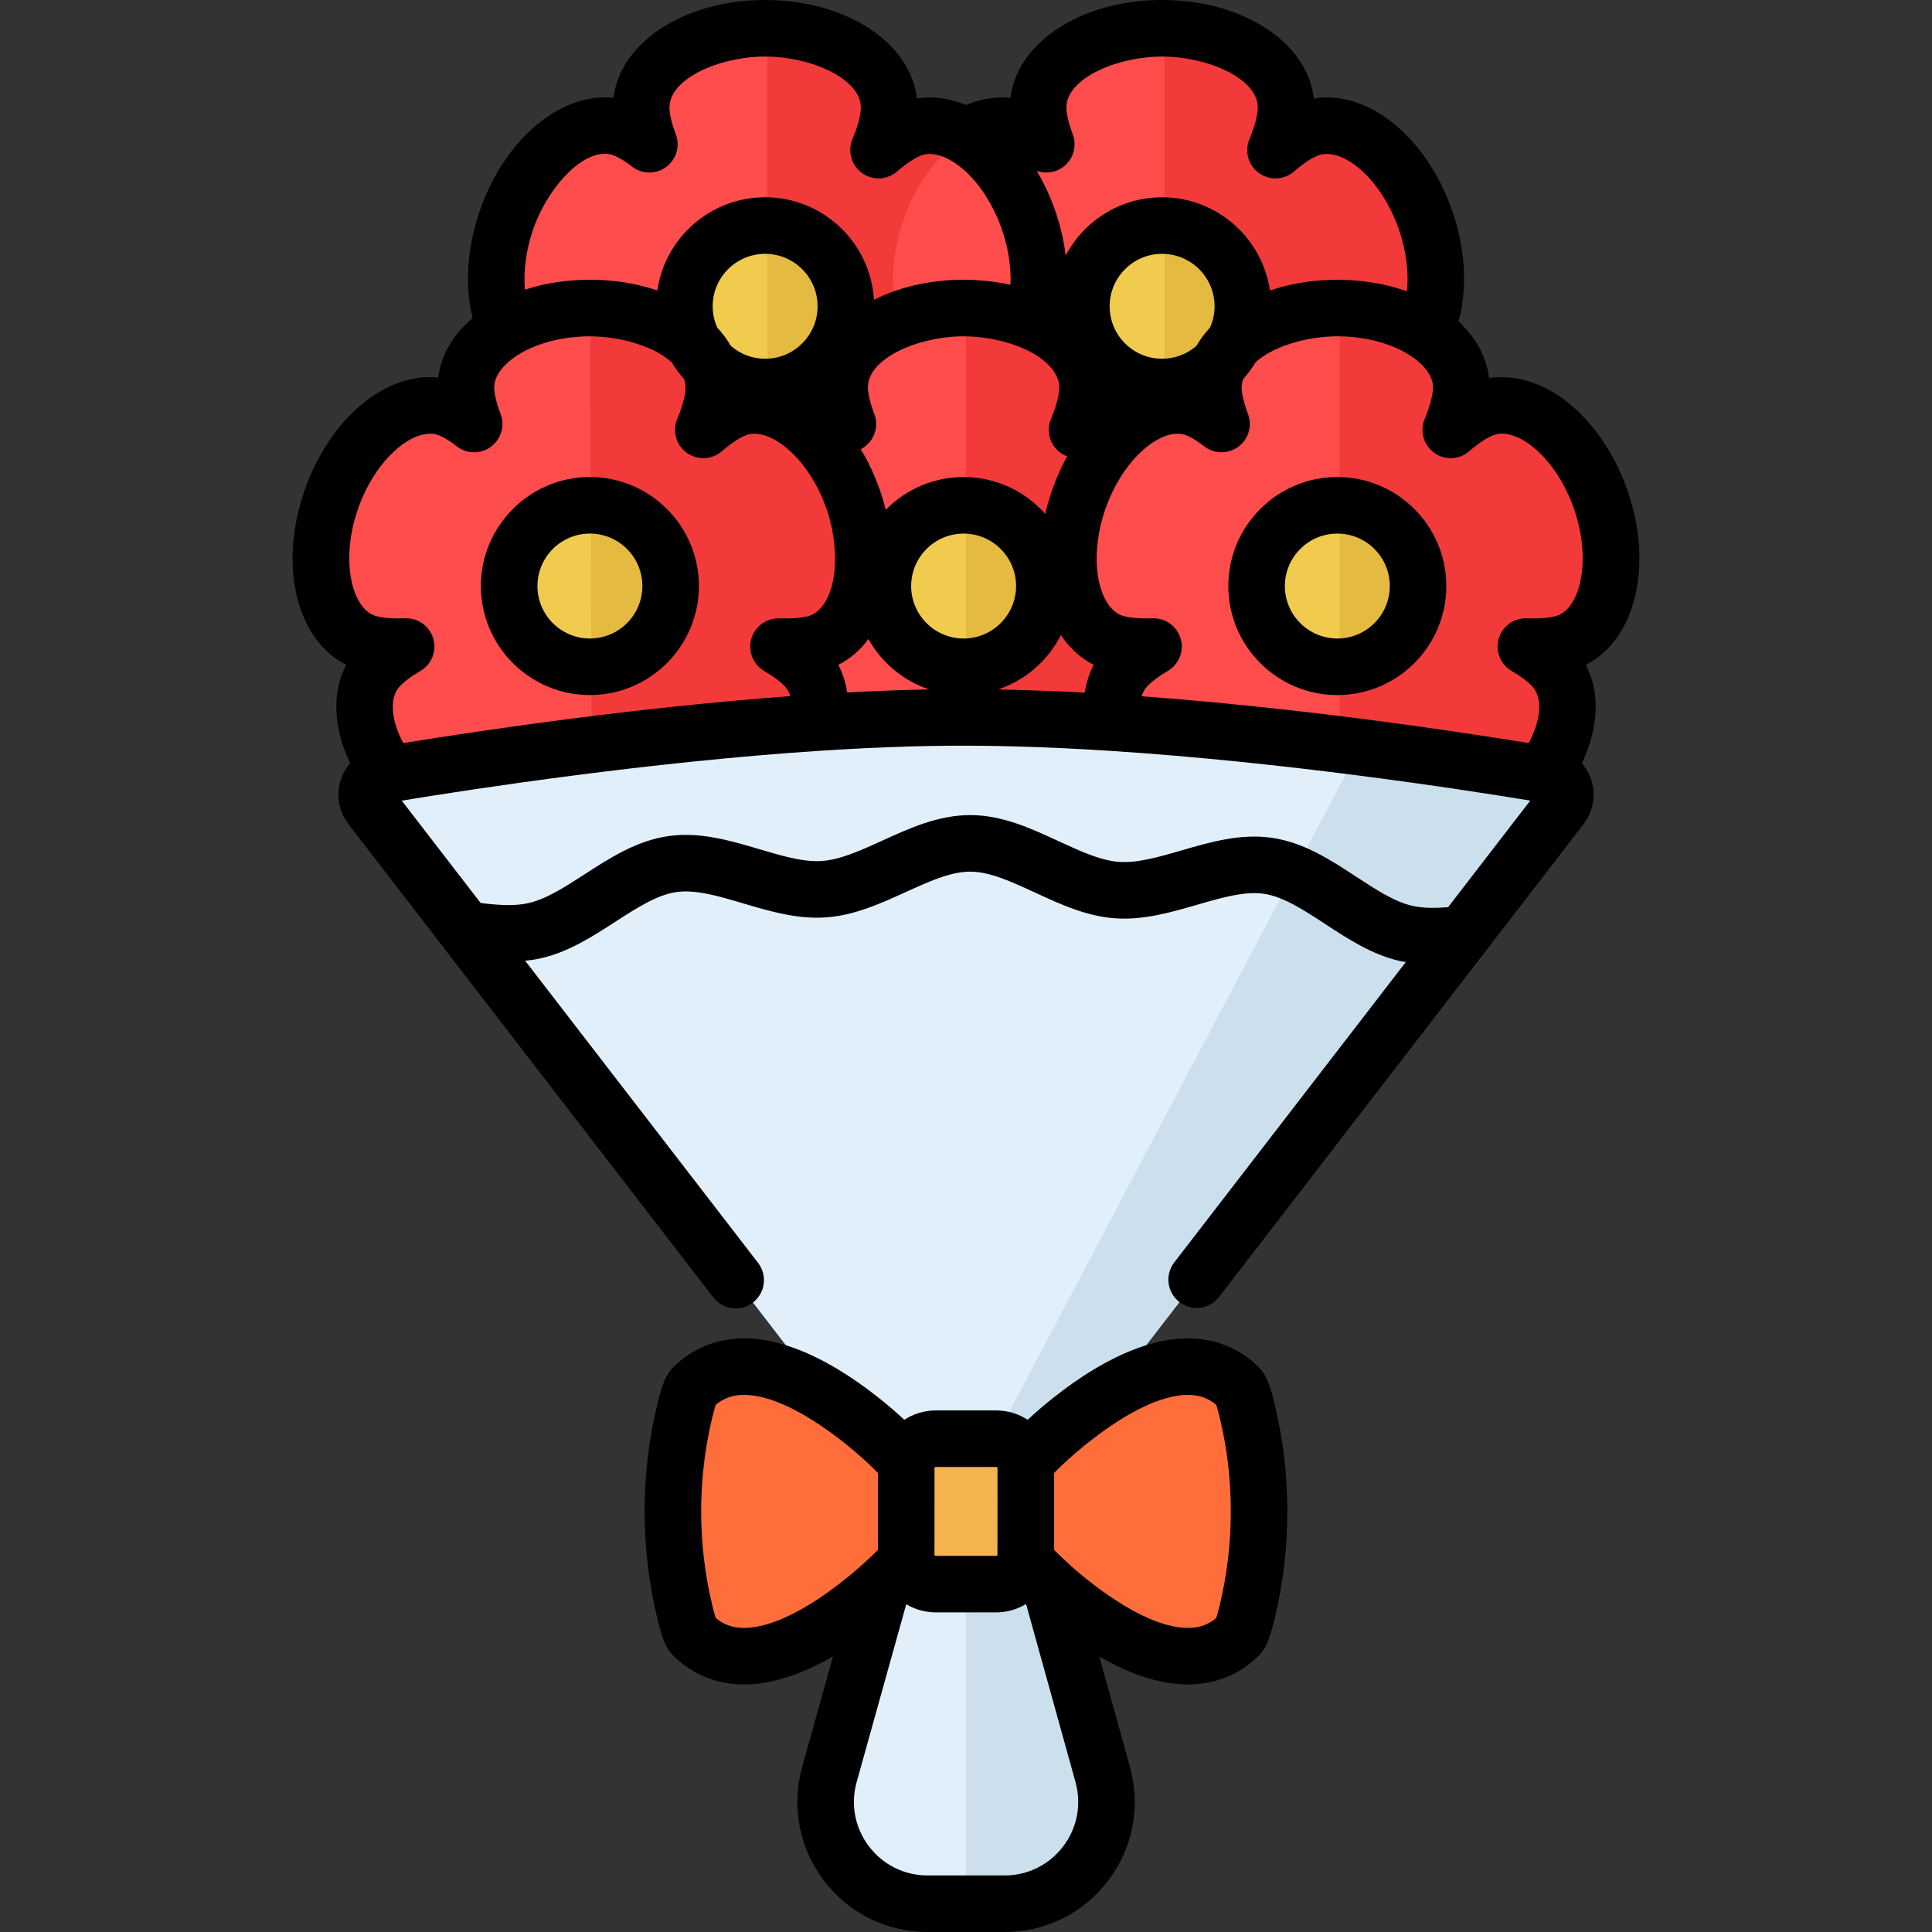 <?xml version="1.0" encoding="iso-8859-1"?>
<!-- Generator: Adobe Illustrator 19.0.0, SVG Export Plug-In . SVG Version: 6.00 Build 0)  -->
<svg version="1.1" id="Capa_1" xmlns="http://www.w3.org/2000/svg" xmlns:xlink="http://www.w3.org/1999/xlink" x="0px" y="0px"
	 viewBox="0 0 512 512" style="enable-background:new 0 0 512 512;" xml:space="preserve">
<rect x="0" y="0" width="512" height="512" fill="#333333" stroke="none"/>
<path style="fill:#FF4C4C;" d="M263.599,96.057c10.943-3.852,14.93-20.849,8.906-37.965s-19.779-27.868-30.722-24.017
	c-2.641,0.929-5.788,2.947-8.958,5.711c1.799-4.264,2.799-8.265,2.799-11.289c0-11.601-14.709-21.005-32.854-21.005
	s-32.854,9.404-32.854,21.005c0,2.652,0.771,6.056,2.173,9.729c-2.516-1.964-4.956-3.408-7.071-4.152
	c-10.943-3.852-24.698,6.901-30.722,24.017s-2.037,34.113,8.906,37.965c2.705,0.952,6.539,1.347,10.868,1.146
	c-3.387,1.958-6.118,4.103-7.785,6.151c-7.323,8.998-1.85,25.577,12.224,37.03c14.074,11.453,31.419,13.443,38.741,4.445
	c2.587-3.179,4.882-8.911,6.151-15.498c1.268,6.588,3.564,12.32,6.151,15.498c7.323,8.998,24.668,7.008,38.741-4.445
	c14.074-11.453,19.547-28.032,12.224-37.03c-1.667-2.048-4.398-4.193-7.785-6.151C257.06,97.404,260.894,97.009,263.599,96.057z"/>
<path id="SVGCleanerId_0" style="fill:#F33A3A;" d="M241.783,34.075c-2.641,0.929-5.788,2.947-8.958,5.711
	c1.799-4.264,2.799-8.265,2.799-11.289c0-11.466-14.371-20.78-32.224-20.995V129.33c1.269,6.588,3.564,12.32,6.151,15.498
	c7.323,8.998,24.667,7.008,38.741-4.445s19.547-28.032,12.224-37.03c-1.667-2.048-4.398-4.193-7.785-6.151
	c4.329,0.201,8.163-0.194,10.868-1.146c10.943-3.852,14.93-20.849,8.906-37.965S252.726,30.224,241.783,34.075z"/>
<g>
	<path id="SVGCleanerId_0_1_" style="fill:#F33A3A;" d="M241.783,34.075c-2.641,0.929-5.788,2.947-8.958,5.711
		c1.799-4.264,2.799-8.265,2.799-11.289c0-11.466-14.371-20.78-32.224-20.995V129.33c1.269,6.588,3.564,12.32,6.151,15.498
		c7.323,8.998,24.667,7.008,38.741-4.445s19.547-28.032,12.224-37.03c-1.667-2.048-4.398-4.193-7.785-6.151
		c4.329,0.201,8.163-0.194,10.868-1.146c10.943-3.852,14.93-20.849,8.906-37.965S252.726,30.224,241.783,34.075z"/>
</g>
<path style="fill:#FF4C4C;" d="M368.799,96.057c10.943-3.852,14.93-20.849,8.906-37.965s-19.779-27.868-30.722-24.017
	c-2.641,0.929-5.788,2.947-8.958,5.711c1.799-4.264,2.799-8.265,2.799-11.289c0-11.601-14.709-21.005-32.854-21.005
	c-18.145,0-32.854,9.404-32.854,21.005c0,2.652,0.771,6.056,2.173,9.729c-2.516-1.964-4.956-3.408-7.071-4.152
	c-10.943-3.852-24.698,6.901-30.722,24.017s-2.037,34.113,8.906,37.965c2.705,0.952,6.539,1.347,10.868,1.146
	c-3.387,1.958-6.118,4.103-7.785,6.151c-7.322,8.998-1.85,25.577,12.224,37.03c14.074,11.453,31.419,13.443,38.741,4.445
	c2.587-3.179,4.882-8.911,6.151-15.498c1.269,6.588,3.564,12.32,6.151,15.498c7.322,8.998,24.668,7.008,38.741-4.445
	c14.074-11.453,19.547-28.032,12.224-37.03c-1.667-2.048-4.398-4.193-7.785-6.151C362.26,97.404,366.094,97.009,368.799,96.057z"/>
<circle style="fill:#F0CB4D;" cx="202.77" cy="81.17" r="21.396"/>
<path style="fill:#E5BA41;" d="M203.4,102.535c11.523-0.336,20.766-9.76,20.766-21.364s-9.243-21.028-20.766-21.364V102.535z"/>
<path style="fill:#F33A3A;" d="M346.982,34.075c-2.641,0.929-5.788,2.947-8.958,5.711c1.799-4.264,2.799-8.265,2.799-11.289
	c0-11.466-14.371-20.78-32.224-20.995V129.33c1.268,6.588,3.564,12.32,6.151,15.498c7.323,8.998,24.668,7.008,38.741-4.445
	c14.074-11.453,19.547-28.032,12.224-37.03c-1.667-2.048-4.398-4.193-7.785-6.151c4.329,0.201,8.163-0.194,10.868-1.146
	c10.943-3.852,14.93-20.849,8.906-37.965S357.925,30.224,346.982,34.075z"/>
<circle style="fill:#F0CB4D;" cx="307.97" cy="81.17" r="21.396"/>
<path style="fill:#E5BA41;" d="M308.6,102.535c11.523-0.336,20.766-9.76,20.766-21.364s-9.243-21.028-20.766-21.364V102.535z"/>
<g>
	<path style="fill:#FF4C4C;" d="M217.161,170.194c10.943-3.852,14.93-20.849,8.906-37.965s-19.779-27.868-30.722-24.017
		c-2.641,0.929-5.788,2.947-8.958,5.711c1.799-4.264,2.799-8.265,2.799-11.289c0-11.601-14.709-21.005-32.854-21.005
		s-32.854,9.404-32.854,21.005c0,2.652,0.771,6.056,2.173,9.729c-2.516-1.964-4.956-3.408-7.071-4.152
		c-10.943-3.852-24.698,6.901-30.722,24.017s-2.037,34.113,8.906,37.965c2.705,0.952,6.539,1.347,10.868,1.146
		c-3.387,1.958-6.118,4.103-7.785,6.151c-7.323,8.998-1.85,25.577,12.224,37.03s31.419,13.443,38.741,4.445
		c2.587-3.179,4.882-8.911,6.151-15.498c1.269,6.588,3.564,12.32,6.151,15.498c7.322,8.998,24.668,7.008,38.741-4.445
		c14.074-11.453,19.547-28.032,12.224-37.03c-1.667-2.048-4.398-4.193-7.785-6.151C210.622,171.542,214.456,171.146,217.161,170.194
		z M217.161,170.194c10.943-3.852,14.93-20.849,8.906-37.965s-19.779-27.868-30.722-24.017c-2.641,0.929-5.788,2.947-8.958,5.711
		c1.799-4.264,2.799-8.265,2.799-11.289c0-11.601-14.709-21.005-32.854-21.005s-32.854,9.404-32.854,21.005
		c0,2.652,0.771,6.056,2.173,9.729c-2.516-1.964-4.956-3.408-7.071-4.152c-10.943-3.852-24.698,6.901-30.722,24.017
		s-2.037,34.113,8.906,37.965c2.705,0.952,6.539,1.347,10.868,1.146c-3.387,1.958-6.118,4.103-7.785,6.151
		c-7.323,8.998-1.85,25.577,12.224,37.03s31.419,13.443,38.741,4.445c2.587-3.179,4.882-8.911,6.151-15.498
		c1.269,6.588,3.564,12.32,6.151,15.498c7.322,8.998,24.668,7.008,38.741-4.445c14.074-11.453,19.547-28.032,12.224-37.03
		c-1.667-2.048-4.398-4.193-7.785-6.151C210.622,171.542,214.456,171.146,217.161,170.194z M217.161,170.194
		c10.943-3.852,14.93-20.849,8.906-37.965s-19.779-27.868-30.722-24.017c-2.641,0.929-5.788,2.947-8.958,5.711
		c1.799-4.264,2.799-8.265,2.799-11.289c0-11.601-14.709-21.005-32.854-21.005s-32.854,9.404-32.854,21.005
		c0,2.652,0.771,6.056,2.173,9.729c-2.516-1.964-4.956-3.408-7.071-4.152c-10.943-3.852-24.698,6.901-30.722,24.017
		s-2.037,34.113,8.906,37.965c2.705,0.952,6.539,1.347,10.868,1.146c-3.387,1.958-6.118,4.103-7.785,6.151
		c-7.323,8.998-1.85,25.577,12.224,37.03s31.419,13.443,38.741,4.445c2.587-3.179,4.882-8.911,6.151-15.498
		c1.269,6.588,3.564,12.32,6.151,15.498c7.322,8.998,24.668,7.008,38.741-4.445c14.074-11.453,19.547-28.032,12.224-37.03
		c-1.667-2.048-4.398-4.193-7.785-6.151C210.622,171.542,214.456,171.146,217.161,170.194z"/>
	<path style="fill:#FF4C4C;" d="M316.199,170.194c10.943-3.852,14.93-20.849,8.906-37.965s-19.779-27.868-30.722-24.017
		c-2.641,0.929-5.788,2.947-8.958,5.711c1.799-4.264,2.799-8.265,2.799-11.289c0-11.601-14.709-21.005-32.854-21.005
		s-32.854,9.404-32.854,21.005c0,2.652,0.771,6.056,2.173,9.729c-2.516-1.964-4.956-3.408-7.071-4.152
		c-10.943-3.852-24.698,6.901-30.722,24.017s-2.037,34.113,8.906,37.965c2.705,0.952,6.539,1.347,10.868,1.146
		c-3.387,1.958-6.118,4.103-7.785,6.151c-7.323,8.998-1.85,25.577,12.224,37.03s31.419,13.443,38.741,4.445
		c2.587-3.179,4.882-8.911,6.151-15.498c1.269,6.588,3.564,12.32,6.151,15.498c7.322,8.998,24.668,7.008,38.741-4.445
		c14.074-11.453,19.547-28.032,12.224-37.03c-1.667-2.048-4.398-4.193-7.785-6.151C309.66,171.542,313.494,171.146,316.199,170.194z
		 M316.199,170.194c10.943-3.852,14.93-20.849,8.906-37.965s-19.779-27.868-30.722-24.017c-2.641,0.929-5.788,2.947-8.958,5.711
		c1.799-4.264,2.799-8.265,2.799-11.289c0-11.601-14.709-21.005-32.854-21.005s-32.854,9.404-32.854,21.005
		c0,2.652,0.771,6.056,2.173,9.729c-2.516-1.964-4.956-3.408-7.071-4.152c-10.943-3.852-24.698,6.901-30.722,24.017
		s-2.037,34.113,8.906,37.965c2.705,0.952,6.539,1.347,10.868,1.146c-3.387,1.958-6.118,4.103-7.785,6.151
		c-7.323,8.998-1.85,25.577,12.224,37.03s31.419,13.443,38.741,4.445c2.587-3.179,4.882-8.911,6.151-15.498
		c1.269,6.588,3.564,12.32,6.151,15.498c7.322,8.998,24.668,7.008,38.741-4.445c14.074-11.453,19.547-28.032,12.224-37.03
		c-1.667-2.048-4.398-4.193-7.785-6.151C309.66,171.542,313.494,171.146,316.199,170.194z"/>
</g>
<path style="fill:#F33A3A;" d="M195.344,108.213c-2.641,0.929-5.788,2.947-8.958,5.711c1.799-4.264,2.799-8.265,2.799-11.289
	c0-11.601-14.709-21.005-32.854-21.005c0,0,0.442,122.812,0.63,121.838c1.269,6.588,3.564,12.32,6.151,15.498
	c7.322,8.998,24.667,7.008,38.741-4.445c14.074-11.453,19.547-28.032,12.224-37.03c-1.667-2.048-4.398-4.193-7.785-6.151
	c4.329,0.201,8.163-0.194,10.868-1.146c10.943-3.852,14.93-20.849,8.906-37.965S206.287,104.361,195.344,108.213z"/>
<circle style="fill:#F0CB4D;" cx="156.33" cy="155.31" r="21.396"/>
<path style="fill:#E5BA41;" d="M156.738,176.683c11.627-0.219,20.99-9.696,20.99-21.376c0-11.747-9.469-21.274-21.19-21.386
	C156.6,148.675,156.67,164.107,156.738,176.683z"/>
<path style="fill:#F33A3A;" d="M294.383,108.213c-2.641,0.929-5.788,2.947-8.958,5.711c1.799-4.264,2.799-8.265,2.799-11.289
	c0-11.466-14.371-20.78-32.224-20.995v121.828c1.269,6.588,3.564,12.32,6.151,15.498c7.323,8.998,24.668,7.008,38.741-4.445
	c14.074-11.453,19.547-28.032,12.224-37.03c-1.667-2.048-4.398-4.193-7.785-6.151c4.329,0.201,8.163-0.194,10.868-1.146
	c10.943-3.852,14.93-20.849,8.906-37.965C319.08,115.114,305.326,104.361,294.383,108.213z"/>
<circle style="fill:#F0CB4D;" cx="255.37" cy="155.31" r="21.396"/>
<path style="fill:#E5BA41;" d="M256,176.672c11.523-0.336,20.766-9.76,20.766-21.364S267.523,134.28,256,133.944L256,176.672
	L256,176.672z"/>
<path style="fill:#FF4C4C;" d="M415.237,170.194c10.943-3.852,14.93-20.849,8.906-37.965s-19.779-27.868-30.722-24.017
	c-2.641,0.929-5.788,2.947-8.958,5.711c1.799-4.264,2.799-8.265,2.799-11.289c0-11.601-14.709-21.005-32.854-21.005
	s-32.854,9.404-32.854,21.005c0,2.652,0.771,6.056,2.173,9.729c-2.516-1.964-4.956-3.408-7.071-4.152
	c-10.943-3.852-24.698,6.901-30.722,24.017s-2.037,34.113,8.906,37.965c2.705,0.952,6.539,1.347,10.868,1.146
	c-3.387,1.958-6.118,4.103-7.785,6.151c-7.323,8.998-1.85,25.577,12.224,37.03s31.419,13.443,38.741,4.445
	c2.587-3.179,4.882-8.911,6.151-15.498c1.269,6.588,3.564,12.32,6.151,15.498c7.323,8.998,24.668,7.008,38.741-4.445
	c14.074-11.453,19.547-28.032,12.224-37.03c-1.667-2.048-4.398-4.193-7.785-6.151C408.698,171.542,412.532,171.146,415.237,170.194z
	"/>
<path style="fill:#F33A3A;" d="M393.421,108.213c-2.641,0.929-5.788,2.947-8.958,5.711c1.799-4.264,2.799-8.265,2.799-11.289
	c0-11.466-14.371-20.78-32.224-20.995v121.828c1.268,6.588,3.564,12.32,6.151,15.498c7.323,8.998,24.667,7.008,38.741-4.445
	s19.547-28.032,12.224-37.03c-1.667-2.048-4.398-4.193-7.785-6.151c4.329,0.201,8.163-0.194,10.868-1.146
	c10.943-3.852,14.93-20.849,8.906-37.965C418.119,115.114,404.364,104.361,393.421,108.213z"/>
<circle style="fill:#F0CB4D;" cx="354.41" cy="155.31" r="21.396"/>
<path style="fill:#E5BA41;" d="M355.038,176.672c11.523-0.336,20.766-9.76,20.766-21.364s-9.243-21.028-20.766-21.364V176.672z"/>
<path style="fill:#E1EFFB;" d="M271.953,397.727h-31.91L98.278,213.832c-2.438-3.162-0.632-7.781,3.306-8.441
	c24.533-4.11,96.418-15.273,153.469-15.273c59.08,0,130.885,11.153,155.366,15.267c3.936,0.662,5.74,5.28,3.303,8.441
	L271.953,397.727z"/>
<path style="fill:#CCDFED;" d="M410.419,205.385c-10.059-1.691-28.113-4.57-49.987-7.375l-105.4,199.716h16.92l141.769-183.901
	C416.159,210.665,414.355,206.047,410.419,205.385z"/>
<path style="fill:#E1EFFB;" d="M272.097,397.7h-32.06l-20.229,72.548c-4.8,17.214,8.143,34.259,26.013,34.259h20.398
	c17.857,0,30.798-17.021,26.022-34.228L272.097,397.7z"/>
<path style="fill:#CCDFED;" d="M272.097,397.7H256.02v106.807h10.199c17.857,0,30.798-17.021,26.022-34.228L272.097,397.7z"/>
<g>
	<path style="fill:#FF6D3A;" d="M328.375,367.714c-19.016-19.016-53.968,16.972-53.968,16.972l-9.24,9.368v12.973l9.24,9.368
		c0,0,34.952,35.988,53.968,16.972c0.63-0.63,1.386-3.032,2.163-6.271c4.194-17.474,4.204-35.733-0.017-53.201
		C329.749,370.702,329,368.339,328.375,367.714z"/>
	<path style="fill:#FF6D3A;" d="M183.62,367.714c19.016-19.016,53.968,16.972,53.968,16.972l9.24,9.368v12.973l-9.24,9.368
		c0,0-34.952,35.988-53.968,16.972c-0.63-0.63-1.386-3.032-2.163-6.271c-4.194-17.474-4.204-35.733,0.017-53.201
		C182.246,370.702,182.995,368.339,183.62,367.714z"/>
</g>
<path style="fill:#F5B350;" d="M264.018,419.81h-16.041c-4.321,0-7.824-3.503-7.824-7.824v-22.891c0-4.321,3.503-7.824,7.824-7.824
	h16.041c4.321,0,7.824,3.503,7.824,7.824v22.891C271.842,416.307,268.339,419.81,264.018,419.81z"/>
<path d="M431.21,129.741c-3.382-9.61-9.054-17.88-15.97-23.286c-6.555-5.125-13.883-7.304-20.622-6.24
	c-0.646-5.669-3.551-10.817-8.089-15.016c2.418-8.738,1.845-19.359-1.758-29.595c-3.382-9.61-9.054-17.88-15.97-23.287
	c-6.555-5.125-13.884-7.301-20.622-6.24C346.493,11.272,329.438,0,307.969,0c-21.391,0-38.401,11.19-40.191,25.916
	c-3.838-0.382-7.85,0.266-11.784,1.903c-4.346-1.803-8.795-2.408-13.014-1.742C241.294,11.272,224.239,0,202.77,0
	c-21.386,0-38.392,11.185-40.19,25.906c-13.821-1.397-28.647,10.647-35.352,29.699c-3.46,9.83-4.116,20.11-1.989,28.678
	c-5.081,4.314-8.362,9.741-9.097,15.761c-13.822-1.401-28.647,10.647-35.352,29.698c-7.078,20.111-2.226,39.806,10.97,46.45
	c-3.862,7.272-3.446,16.716,1.031,26.078c-0.918,1.072-1.685,2.292-2.222,3.661c-1.657,4.22-0.993,8.884,1.776,12.476l96.686,125.42
	c1.476,1.915,3.696,2.918,5.939,2.918c1.597,0,3.207-0.509,4.569-1.559c3.277-2.526,3.886-7.231,1.359-10.509l-61.728-80.072
	c1.339-0.136,2.674-0.322,4.002-0.615c7.392-1.632,13.731-5.728,19.861-9.689c5.692-3.679,11.069-7.153,16.227-7.892
	c5.116-0.735,11.234,1.08,17.708,3.001c7.026,2.084,14.291,4.236,21.886,3.712c7.585-0.526,14.476-3.663,21.141-6.697
	c6.134-2.792,11.929-5.43,17.104-5.43c0.016,0,0.03,0,0.045,0c5.189,0.015,10.984,2.695,17.121,5.532
	c6.645,3.073,13.517,6.25,21.096,6.821c7.604,0.571,14.874-1.54,21.91-3.581c6.485-1.881,12.61-3.656,17.724-2.895
	c5.155,0.771,10.511,4.279,16.182,7.993c6.104,3.998,12.416,8.132,19.795,9.809c0.521,0.118,1.044,0.208,1.567,0.3l-61.343,79.574
	c-2.527,3.278-1.918,7.982,1.359,10.509c3.278,2.527,7.984,1.919,10.508-1.359l96.59-125.296c2.769-3.591,3.433-8.253,1.779-12.473
	c-0.537-1.37-1.304-2.59-2.222-3.663c4.475-9.36,4.891-18.803,1.029-26.074C433.437,169.547,438.289,149.852,431.21,129.741z
	 M281.739,44.254c2.706-1.999,3.748-5.556,2.548-8.698c-1.516-3.974-1.68-6.26-1.68-7.058c0-7.734,13.39-13.513,25.362-13.513
	s25.362,5.779,25.362,13.513c0,0.736-0.159,3.515-2.211,8.378c-1.354,3.213-0.313,6.937,2.511,8.981
	c2.827,2.045,6.689,1.869,9.316-0.421c2.406-2.097,4.844-3.701,6.523-4.292c2.757-0.97,6.439,0.117,10.102,2.981
	c4.622,3.613,8.655,9.611,11.064,16.456c2.013,5.72,2.757,11.582,2.221,16.607c-4.092-1.454-8.607-2.425-13.404-2.83
	c-0.137-0.012-0.273-0.023-0.41-0.034c-0.608-0.047-1.221-0.084-1.838-0.113c-0.174-0.008-0.347-0.019-0.522-0.026
	c-0.754-0.028-1.511-0.047-2.277-0.047c-0.784,0-1.56,0.02-2.332,0.049c-5.578,0.215-10.818,1.196-15.524,2.8
	c-2.034-13.953-14.074-24.705-28.583-24.705c-11.075,0-20.708,6.267-25.555,15.438c-0.082-0.681-0.177-1.364-0.287-2.049
	c-0.032-0.201-0.069-0.402-0.103-0.604c-0.151-0.883-0.321-1.766-0.516-2.651c-0.025-0.116-0.047-0.231-0.073-0.346
	c-0.218-0.962-0.469-1.923-0.739-2.884c-0.063-0.223-0.128-0.445-0.194-0.667c-0.285-0.969-0.588-1.936-0.927-2.899
	c-0.002-0.005-0.003-0.009-0.004-0.014c-0.002-0.006-0.005-0.012-0.007-0.019c-0.285-0.808-0.591-1.602-0.907-2.39
	c-0.078-0.195-0.157-0.388-0.237-0.581c-0.325-0.784-0.66-1.561-1.015-2.323c-0.022-0.048-0.046-0.094-0.069-0.142
	c-0.343-0.732-0.703-1.45-1.073-2.159c-0.083-0.159-0.165-0.318-0.25-0.476c-0.398-0.745-0.807-1.48-1.233-2.198
	c-0.006-0.011-0.012-0.022-0.019-0.033C277.067,46.108,279.691,45.768,281.739,44.254z M321.874,81.17
	c0,2.013-0.439,3.922-1.212,5.651c-1.407,1.514-2.613,3.133-3.595,4.839c-2.441,2.12-5.618,3.414-9.098,3.414
	c-7.666,0-13.903-6.237-13.903-13.904c0-7.666,6.237-13.903,13.903-13.903C315.637,67.267,321.874,73.504,321.874,81.17z
	 M241.466,155.308c0-7.666,6.237-13.903,13.903-13.903s13.903,6.237,13.903,13.903s-6.237,13.903-13.903,13.903
	S241.466,162.974,241.466,155.308z M246.238,182.708c-7.111,0.129-14.381,0.406-21.709,0.802c-0.043-0.29-0.11-0.571-0.163-0.858
	c-0.055-0.297-0.103-0.597-0.169-0.89c-0.086-0.383-0.193-0.755-0.298-1.13c-0.075-0.268-0.139-0.541-0.223-0.805
	c-0.128-0.403-0.281-0.795-0.43-1.188c-0.085-0.224-0.158-0.453-0.25-0.673c-0.232-0.555-0.49-1.096-0.766-1.627
	c-0.025-0.048-0.044-0.099-0.069-0.146c3.155-1.588,5.827-3.929,7.979-6.836C233.628,175.595,239.361,180.41,246.238,182.708z
	 M281.153,168.313c1.555,2.318,3.4,4.297,5.494,5.874c1.011,0.761,2.075,1.435,3.194,2.003c-0.308,0.581-0.587,1.178-0.842,1.789
	c-0.083,0.198-0.147,0.405-0.224,0.605c-0.161,0.418-0.322,0.836-0.459,1.267c-0.079,0.248-0.139,0.505-0.209,0.757
	c-0.11,0.395-0.223,0.789-0.313,1.193c-0.061,0.274-0.105,0.554-0.157,0.832c-0.058,0.311-0.129,0.617-0.176,0.933
	c-7.724-0.418-15.419-0.713-22.978-0.85C271.748,180.292,277.735,175.061,281.153,168.313z M274.853,94.283
	c3.707,2.441,5.879,5.446,5.879,8.352c0,0.736-0.159,3.515-2.21,8.377c-1.356,3.214-0.314,6.937,2.511,8.982
	c0.306,0.221,0.626,0.411,0.954,0.58c0.105,0.055,0.214,0.096,0.321,0.146c0.162,0.075,0.322,0.159,0.488,0.221
	c-0.005,0.009-0.01,0.019-0.015,0.028c-0.717,1.304-1.392,2.657-2.023,4.057c-0.07,0.154-0.137,0.31-0.206,0.466
	c-0.232,0.528-0.458,1.063-0.678,1.604c-0.074,0.183-0.15,0.366-0.223,0.55c-0.272,0.69-0.536,1.386-0.786,2.096
	c-0.634,1.802-1.176,3.618-1.625,5.435c-0.084,0.34-0.157,0.68-0.234,1.019c-5.297-5.99-13.031-9.777-21.637-9.777
	c-8.073,0-15.379,3.333-20.626,8.69c-0.444-1.78-0.977-3.572-1.609-5.367c-0.306-0.869-0.634-1.718-0.973-2.557
	c-0.066-0.164-0.132-0.327-0.199-0.49c-0.35-0.846-0.714-1.678-1.096-2.491c-0.014-0.029-0.028-0.057-0.042-0.086
	c-0.403-0.855-0.824-1.689-1.26-2.507c-0.016-0.03-0.031-0.06-0.047-0.09c-0.454-0.848-0.926-1.675-1.413-2.481
	c-0.001-0.001-0.001-0.003-0.002-0.004c0.359-0.184,0.706-0.399,1.038-0.643c2.705-1.999,3.747-5.556,2.548-8.698
	c-1.517-3.974-1.68-6.26-1.68-7.058c0-7.734,13.39-13.513,25.362-13.513c0.518,0,1.032,0.018,1.546,0.035
	C263.451,89.422,270.211,91.332,274.853,94.283z M141.363,60.58c3.975-11.293,13.873-22.004,21.167-19.437
	c0.612,0.215,2.319,0.938,4.948,2.99c2.652,2.07,6.358,2.119,9.063,0.12c2.706-1.999,3.747-5.556,2.548-8.698
	c-1.516-3.972-1.68-6.258-1.68-7.058c0-7.734,13.39-13.513,25.362-13.513s25.362,5.779,25.362,13.513c0,0.736-0.16,3.515-2.21,8.377
	c-1.356,3.214-0.315,6.938,2.511,8.982c2.825,2.044,6.687,1.869,9.317-0.422c2.404-2.096,4.842-3.7,6.522-4.292
	c2.32-0.816,5.297-0.16,8.366,1.771c0.168,0.105,0.336,0.207,0.502,0.319c0.381,0.257,0.763,0.531,1.145,0.826
	c0.084,0.065,0.166,0.136,0.25,0.202c0.505,0.402,1.003,0.826,1.492,1.282c0.023,0.021,0.046,0.041,0.069,0.062
	c0.525,0.494,1.038,1.021,1.541,1.573c0.043,0.047,0.086,0.093,0.129,0.141c0.502,0.558,0.993,1.142,1.469,1.753
	c0.027,0.034,0.053,0.069,0.08,0.104c1.466,1.892,2.799,4.024,3.955,6.319c0.043,0.087,0.087,0.173,0.13,0.26
	c0.353,0.714,0.689,1.443,1.007,2.185c0.045,0.106,0.088,0.214,0.133,0.32c0.318,0.762,0.622,1.534,0.899,2.32
	c0.202,0.573,0.387,1.149,0.563,1.726c0.053,0.173,0.102,0.346,0.152,0.519c0.121,0.416,0.237,0.832,0.345,1.248
	c0.048,0.186,0.096,0.372,0.142,0.557c0.111,0.454,0.214,0.907,0.31,1.359c0.027,0.126,0.057,0.252,0.082,0.378
	c0.116,0.577,0.22,1.152,0.31,1.724c0.02,0.126,0.035,0.251,0.054,0.377c0.066,0.448,0.126,0.894,0.176,1.338
	c0.021,0.182,0.039,0.363,0.057,0.543c0.04,0.406,0.073,0.81,0.1,1.212c0.011,0.167,0.024,0.334,0.033,0.5
	c0.029,0.55,0.049,1.096,0.052,1.635c0,0.007,0,0.014,0,0.021c0.003,0.537-0.011,1.066-0.034,1.59
	c-0.002,0.053-0.007,0.105-0.009,0.158c-2.882-0.636-5.91-1.055-9.053-1.229c-0.142-0.008-0.283-0.014-0.425-0.021
	c-0.965-0.047-1.938-0.078-2.923-0.078c-8.957,0-17.14,1.968-23.765,5.33c-0.885-15.139-13.477-27.186-28.834-27.186
	c-14.508,0-26.549,10.752-28.582,24.705c-3.129-1.067-6.49-1.864-10.035-2.337c-0.299-0.04-0.604-0.07-0.906-0.105
	c-0.335-0.039-0.666-0.083-1.004-0.117c-0.086-0.009-0.175-0.013-0.262-0.022c-1.843-0.175-3.728-0.269-5.65-0.269
	c-0.73,0-1.455,0.016-2.175,0.042c-0.112,0.004-0.223,0.012-0.335,0.016c-0.645,0.027-1.286,0.063-1.922,0.11
	c-0.043,0.003-0.085,0.007-0.127,0.01c-4.502,0.343-8.759,1.187-12.661,2.457C138.66,71.826,139.416,66.111,141.363,60.58z
	 M216.673,81.17c0,7.667-6.237,13.904-13.903,13.904c-3.48,0-6.658-1.295-9.099-3.416c-0.982-1.706-2.186-3.325-3.592-4.838
	c-0.773-1.728-1.211-3.637-1.211-5.65c0-7.666,6.237-13.903,13.903-13.903C210.436,67.267,216.673,73.504,216.673,81.17z
	 M114.82,169.231c-0.939-3.203-3.877-5.383-7.187-5.383c-0.117,0-0.234,0.002-0.351,0.008c-3.297,0.151-6.299-0.12-8.032-0.729
	c-6.017-2.118-9.145-14.717-4.326-28.41c4.819-13.692,15.149-21.557,21.167-19.436c0.612,0.215,2.319,0.938,4.948,2.99
	c2.651,2.07,6.358,2.119,9.063,0.12c2.706-1.999,3.747-5.556,2.548-8.698c-1.516-3.972-1.68-6.258-1.68-7.058
	c0-4.967,6.576-10.39,16.339-12.548c0.121-0.026,0.243-0.051,0.364-0.077c0.571-0.12,1.153-0.229,1.744-0.326
	c0.477-0.077,0.956-0.151,1.441-0.213c0.251-0.032,0.504-0.06,0.758-0.088c0.683-0.074,1.37-0.139,2.066-0.18
	c0.08-0.005,0.161-0.007,0.241-0.011c0.797-0.043,1.599-0.069,2.409-0.069c0.383,0,0.762,0.008,1.14,0.017
	c5.846,0.176,11.911,1.686,16.512,4.09c1.532,0.833,2.872,1.755,3.984,2.733c0.96,1.603,2.07,3.106,3.311,4.489
	c0.193,0.526,0.325,1.053,0.381,1.577c0.018,0.201,0.033,0.403,0.033,0.608c0,0.736-0.16,3.515-2.21,8.377
	c-1.356,3.213-0.315,6.937,2.51,8.982c0.342,0.247,0.7,0.459,1.068,0.642c0.121,0.06,0.249,0.099,0.373,0.152
	c0.251,0.108,0.502,0.216,0.761,0.296c0.152,0.047,0.308,0.072,0.462,0.109c0.237,0.056,0.473,0.114,0.714,0.147
	c0.167,0.023,0.333,0.027,0.501,0.038c0.171,0.012,0.342,0.04,0.513,0.04c0.084,0,0.168-0.008,0.253-0.011
	c0.057-0.002,0.114-0.004,0.172-0.008c0.359-0.02,0.716-0.066,1.069-0.137c0.055-0.011,0.109-0.024,0.163-0.037
	c0.356-0.08,0.706-0.184,1.049-0.317c0.045-0.017,0.089-0.038,0.133-0.056c0.35-0.143,0.692-0.309,1.021-0.507
	c0.027-0.016,0.053-0.035,0.08-0.052c0.343-0.212,0.674-0.449,0.986-0.721c0.901-0.786,1.808-1.503,2.677-2.123
	c1.449-1.034,2.795-1.799,3.845-2.168c0.012-0.004,0.026-0.007,0.038-0.011c0.183-0.063,0.369-0.117,0.558-0.162
	c0.159-0.037,0.322-0.066,0.486-0.091c0.036-0.006,0.07-0.014,0.106-0.019c4.25-0.572,10.068,2.987,14.736,9.523
	c0.086,0.121,0.171,0.242,0.255,0.365c0.153,0.22,0.306,0.441,0.457,0.668c0.255,0.387,0.507,0.78,0.752,1.181
	c0.047,0.076,0.092,0.155,0.139,0.232c0.238,0.397,0.472,0.799,0.7,1.209c0.035,0.063,0.07,0.125,0.105,0.189
	c0.525,0.957,1.019,1.948,1.478,2.968c0.032,0.071,0.063,0.142,0.094,0.213c0.188,0.423,0.368,0.851,0.543,1.283
	c0.047,0.117,0.095,0.233,0.142,0.351c0.201,0.508,0.395,1.02,0.578,1.538c0.127,0.362,0.246,0.722,0.363,1.083
	c1.776,5.574,2.364,11.799,1.623,16.938c-0.815,5.066-2.922,8.812-5.749,10.157c-0.184,0.084-0.37,0.165-0.562,0.233
	c-0.21,0.074-0.441,0.143-0.686,0.206c-1.711,0.442-4.266,0.638-7.043,0.531c-0.005,0-0.011,0.001-0.016,0.001
	c-0.032-0.001-0.064-0.002-0.096-0.003c-0.002,0-0.003,0-0.005,0c-0.046-0.002-0.158-0.005-0.232-0.008
	c-0.036-0.001-0.07,0.006-0.106,0.005c-0.038,0.001-0.075-0.006-0.113-0.005c-0.071,0.002-0.187,0.005-0.24,0.008
	c-0.073,0.003-0.144,0.015-0.217,0.021c-2.182,0.104-4.154,1.145-5.471,2.799c-0.065,0.081-0.139,0.152-0.201,0.236
	c-0.15,0.205-0.273,0.431-0.402,0.653c-0.08,0.138-0.172,0.266-0.244,0.409c-0.103,0.205-0.178,0.427-0.262,0.644
	c-0.063,0.16-0.142,0.311-0.194,0.477c-0.006,0.019-0.007,0.039-0.013,0.058c-0.008,0.025-0.021,0.047-0.028,0.073
	c-0.059,0.2-0.081,0.402-0.123,0.603c-0.039,0.189-0.091,0.377-0.115,0.567c-0.029,0.229-0.028,0.455-0.035,0.683
	c-0.006,0.186-0.025,0.372-0.018,0.557c0.009,0.23,0.047,0.454,0.077,0.68c0.024,0.179,0.036,0.36,0.073,0.536
	c0.046,0.222,0.119,0.436,0.185,0.653c0.053,0.173,0.095,0.349,0.16,0.518c0.08,0.208,0.184,0.403,0.283,0.603
	c0.082,0.167,0.154,0.337,0.248,0.497c0.11,0.188,0.243,0.361,0.37,0.54c0.111,0.157,0.214,0.318,0.337,0.466
	c0.137,0.165,0.295,0.312,0.447,0.465c0.141,0.142,0.274,0.29,0.428,0.421c0.142,0.122,0.3,0.226,0.453,0.338
	c0.026,0.02,0.054,0.037,0.08,0.057c0.137,0.098,0.259,0.21,0.403,0.299c0.05,0.031,0.104,0.06,0.157,0.091
	c0.011,0.006,0.02,0.015,0.031,0.021c0.066,0.038,0.12,0.074,0.185,0.112c2.207,1.292,3.628,2.406,4.501,3.206
	c0.003,0.002,0.004,0.004,0.007,0.006c0.172,0.157,0.323,0.303,0.454,0.435c0.037,0.038,0.063,0.067,0.097,0.102
	c0.087,0.09,0.176,0.182,0.244,0.258c0.096,0.106,0.174,0.198,0.236,0.274c0.211,0.259,0.388,0.534,0.55,0.815
	c0.029,0.05,0.059,0.099,0.087,0.15c0.148,0.274,0.276,0.555,0.384,0.844c0.02,0.053,0.037,0.106,0.055,0.159
	c0.033,0.095,0.055,0.194,0.084,0.291c-40.298,2.967-80.152,8.818-102.562,12.449c-3.149-5.928-3.707-11.634-1.208-14.707l0,0
	c0.501-0.616,2.062-2.277,5.723-4.394C114.372,176.097,115.793,172.546,114.82,169.231z M383.768,240.409
	c-3.278,0.274-6.559,0.313-9.472-0.349c-4.748-1.079-9.683-4.311-14.906-7.732c-6.772-4.435-13.775-9.021-22.177-10.277
	c-8.36-1.25-16.368,1.075-24.115,3.323c-6.024,1.748-11.724,3.399-16.609,3.03c-4.877-0.367-10.248-2.851-15.934-5.479
	c-7.327-3.388-14.903-6.891-23.365-6.916c-8.497-0.016-16.056,3.433-23.403,6.777c-5.702,2.596-11.089,5.048-15.97,5.386
	c-4.896,0.34-10.574-1.345-16.587-3.129c-7.735-2.293-15.731-4.665-24.096-3.468c-8.408,1.205-15.437,5.748-22.234,10.14
	c-5.246,3.39-10.201,6.592-14.957,7.642c-3.631,0.801-7.863,0.528-12.566-0.05l-20.914-27.129
	c19.787-3.246,66.015-10.29,110.94-13.221c0.002,0,0.004,0,0.005,0c8.452-0.551,16.511-0.933,24.099-1.146
	c0.287-0.008,0.573-0.015,0.859-0.022c1.194-0.032,2.378-0.059,3.548-0.083c0.687-0.013,1.37-0.023,2.054-0.033
	c0.827-0.013,1.657-0.027,2.471-0.035c1.546-0.016,3.086-0.026,4.613-0.026c1.599,0,3.21,0.01,4.826,0.026
	c0.858,0.009,1.733,0.024,2.603,0.037c0.718,0.011,1.434,0.02,2.154,0.034c1.225,0.024,2.465,0.053,3.713,0.085
	c0.323,0.008,0.645,0.016,0.968,0.024c7.995,0.221,16.45,0.619,25.284,1.193c0,0,0,0,0.001,0
	c45.569,2.961,91.372,9.942,110.936,13.16L383.768,240.409z M412.75,163.127c-1.733,0.61-4.737,0.882-8.032,0.729
	c-3.431-0.167-6.566,2.059-7.538,5.376c-0.972,3.316,0.449,6.866,3.44,8.596c3.66,2.116,5.222,3.778,5.724,4.394
	c2.498,3.07,1.942,8.774-1.203,14.699c-22.238-3.61-61.808-9.41-102.582-12.391c0.032-0.106,0.056-0.215,0.092-0.32
	c0.02-0.056,0.037-0.113,0.058-0.169c0.107-0.287,0.235-0.567,0.381-0.839c0.031-0.057,0.064-0.112,0.097-0.168
	c0.161-0.278,0.336-0.55,0.544-0.806c0.002-0.002,0.003-0.004,0.005-0.006c0.061-0.076,0.14-0.168,0.235-0.274
	c0.074-0.082,0.168-0.18,0.264-0.279c0.027-0.028,0.047-0.051,0.076-0.08c0.8-0.806,2.322-2.106,4.988-3.664
	c0.005-0.003,0.01-0.007,0.015-0.01c0.049-0.029,0.089-0.055,0.138-0.084c0.004-0.002,0.008-0.004,0.012-0.006
	c0.129-0.076,0.273-0.165,0.398-0.249c0.115-0.077,0.211-0.172,0.32-0.254c0.165-0.123,0.328-0.246,0.481-0.382
	c0.16-0.142,0.307-0.293,0.453-0.446c0.137-0.144,0.273-0.287,0.398-0.44c0.135-0.167,0.255-0.342,0.375-0.519
	c0.108-0.159,0.216-0.317,0.311-0.484c0.107-0.187,0.197-0.381,0.287-0.576c0.08-0.172,0.161-0.343,0.227-0.521
	c0.075-0.202,0.132-0.408,0.19-0.616c0.051-0.183,0.104-0.363,0.141-0.55c0.042-0.212,0.064-0.427,0.087-0.643
	c0.02-0.189,0.045-0.376,0.051-0.567c0.007-0.221-0.008-0.442-0.021-0.664c-0.011-0.19-0.016-0.378-0.041-0.567
	c-0.03-0.225-0.085-0.448-0.137-0.673c-0.034-0.147-0.047-0.295-0.09-0.442c-0.012-0.042-0.033-0.078-0.046-0.119
	c-0.014-0.045-0.018-0.09-0.033-0.135c-0.059-0.176-0.145-0.336-0.216-0.505c-0.074-0.177-0.139-0.358-0.225-0.528
	c-0.099-0.194-0.218-0.372-0.332-0.556c-0.104-0.167-0.2-0.339-0.316-0.496c-0.119-0.161-0.255-0.304-0.386-0.454
	c-0.137-0.158-0.267-0.322-0.417-0.468c-0.124-0.12-0.263-0.222-0.394-0.333c-0.178-0.151-0.351-0.308-0.542-0.442
	c-0.111-0.077-0.232-0.136-0.347-0.207c-0.229-0.142-0.454-0.288-0.697-0.405c-0.07-0.033-0.145-0.053-0.216-0.085
	c-0.808-0.358-1.683-0.566-2.595-0.616c-0.02-0.001-0.039-0.002-0.059-0.002c-0.071-0.005-0.139-0.017-0.211-0.02
	c-0.046-0.002-0.158-0.005-0.232-0.008c-0.036-0.001-0.072,0.006-0.108,0.005c-0.038,0.001-0.075-0.006-0.114-0.005
	c-0.071,0.002-0.185,0.005-0.237,0.008c-0.002,0-0.003,0-0.005,0c-0.032,0.001-0.064,0.002-0.096,0.003
	c-0.006,0-0.011-0.001-0.017,0c-2.773,0.107-5.333-0.089-7.044-0.532c-0.245-0.064-0.475-0.132-0.684-0.206
	c-2.757-0.97-4.947-4.124-6.009-8.652c-1.34-5.711-0.727-12.913,1.682-19.757c0.182-0.519,0.377-1.03,0.577-1.538
	c0.047-0.119,0.095-0.236,0.143-0.353c0.174-0.43,0.354-0.856,0.541-1.277c0.033-0.073,0.064-0.148,0.097-0.221
	c0.458-1.016,0.95-2.004,1.473-2.958c0.038-0.069,0.076-0.137,0.114-0.206c0.222-0.4,0.451-0.794,0.684-1.181
	c0.051-0.085,0.102-0.173,0.154-0.257c0.242-0.397,0.491-0.784,0.743-1.166c0.158-0.238,0.319-0.47,0.48-0.701
	c0.075-0.108,0.15-0.216,0.226-0.323c4.672-6.547,10.499-10.112,14.752-9.537c0.018,0.003,0.035,0.007,0.053,0.009
	c0.181,0.026,0.361,0.058,0.536,0.1c0.201,0.048,0.399,0.104,0.593,0.173c0.612,0.216,2.319,0.938,4.948,2.991
	c2.651,2.071,6.359,2.119,9.062,0.121c2.705-1.999,3.748-5.556,2.548-8.698c-1.516-3.974-1.68-6.26-1.68-7.058
	c0-0.204,0.014-0.406,0.033-0.608c0.055-0.523,0.188-1.05,0.38-1.576c1.243-1.384,2.353-2.887,3.314-4.492
	c1.11-0.976,2.446-1.896,3.974-2.727c4.602-2.406,10.671-3.918,16.52-4.094c0.378-0.01,0.757-0.017,1.14-0.017
	c1.802,0,3.589,0.113,5.332,0.329c0.022,0.003,0.043,0.006,0.065,0.009c0.818,0.103,1.625,0.231,2.421,0.38
	c0.127,0.024,0.252,0.051,0.378,0.076c0.658,0.129,1.305,0.275,1.943,0.434c0.269,0.068,0.534,0.141,0.798,0.214
	c0.437,0.12,0.867,0.248,1.293,0.381c7.968,2.529,13.132,7.288,13.132,11.689c0,0.736-0.159,3.515-2.21,8.377
	c-1.356,3.214-0.314,6.938,2.511,8.982c2.824,2.044,6.688,1.869,9.316-0.423c2.404-2.096,4.841-3.699,6.522-4.291
	c2.756-0.97,6.439,0.117,10.102,2.981c4.622,3.613,8.655,9.611,11.064,16.455C421.894,148.409,418.767,161.009,412.75,163.127z"/>
<path d="M156.331,184.196c15.93,0,28.889-12.959,28.889-28.889s-12.959-28.889-28.889-28.889c-15.929,0-28.889,12.959-28.889,28.889
	S140.402,184.196,156.331,184.196z M156.331,141.404c7.667,0,13.904,6.237,13.904,13.903s-6.237,13.903-13.904,13.903
	c-7.666,0-13.903-6.237-13.903-13.903S148.665,141.404,156.331,141.404z"/>
<path d="M354.408,126.419c-15.93,0-28.889,12.959-28.889,28.889s12.959,28.889,28.889,28.889c15.93,0,28.89-12.959,28.89-28.889
	S370.338,126.419,354.408,126.419z M354.408,169.211c-7.666,0-13.903-6.237-13.903-13.903s6.237-13.903,13.903-13.903
	c7.667,0,13.904,6.237,13.904,13.903S362.075,169.211,354.408,169.211z"/>
<path d="M333.674,362.416c-5.117-5.117-11.694-7.784-19.066-7.74c-17.118,0.125-34.921,14.779-42.266,21.579
	c-2.399-1.561-5.254-2.477-8.323-2.477h-16.041c-3.069,0-5.925,0.917-8.324,2.478c-7.38-6.831-25.165-21.455-42.264-21.58
	c-7.335-0.04-13.95,2.623-19.065,7.738c-1.757,1.756-2.8,4.209-4.133,9.722c-4.474,18.512-4.481,38.121-0.02,56.708
	c1.338,5.578,2.385,8.056,4.151,9.821c5.067,5.067,11.58,7.74,18.85,7.74c0.072,0,0.144,0,0.217,0
	c8.021-0.059,16.189-3.31,23.365-7.446l-8.163,29.276c-2.922,10.481-0.825,21.463,5.756,30.129
	C224.926,507.03,234.94,512,245.821,512h20.397c10.873,0,20.883-4.964,27.463-13.619s8.687-19.628,5.778-30.105l-8.121-29.26
	c7.154,4.111,15.285,7.332,23.268,7.39c0.072,0,0.143,0,0.216,0c7.269,0,13.783-2.674,18.851-7.74
	c1.765-1.765,2.813-4.243,4.151-9.82c4.46-18.588,4.454-38.198-0.02-56.708C336.473,366.623,335.429,364.169,333.674,362.416z
	 M247.656,389.071c0.015-0.17,0.148-0.307,0.321-0.307h16.041c0.182,0,0.331,0.149,0.331,0.332v2.296l-0.009,20.615
	c-0.006,0.08-0.034,0.154-0.086,0.209c-0.003,0.003-0.008,0.005-0.011,0.009c-0.059,0.056-0.137,0.093-0.224,0.093h-16.041
	c-0.087,0-0.165-0.038-0.224-0.093c-0.003-0.003-0.009-0.006-0.012-0.009c-0.058-0.06-0.095-0.14-0.095-0.23L247.656,389.071z
	 M220.01,421.535c-8.868,6.423-16.729,9.841-22.731,9.885c-3.059-0.003-5.467-0.823-7.599-2.646
	c-0.193-0.579-0.507-1.633-0.937-3.426c-3.91-16.292-3.905-33.475,0.014-49.692c0.422-1.746,0.731-2.778,0.921-3.348
	c2.105-1.801,4.511-2.648,7.486-2.648c0.034,0,0.067,0,0.1,0c12.559,0.08,29.49,14.645,34.989,20.286l0.407,0.413v20.362
	l-0.44,0.447c-0.012,0.013-1.282,1.311-3.406,3.226c-0.005,0.005-0.009,0.01-0.014,0.015
	C226.646,416.349,223.597,418.938,220.01,421.535z M281.752,489.311c-3.722,4.896-9.383,7.703-15.534,7.703h-20.397
	c-6.155,0-11.819-2.811-15.541-7.713c-3.722-4.901-4.908-11.113-3.255-17.041l13.139-47.122c0.017,0.01,0.035,0.019,0.052,0.029
	c0.271,0.16,0.545,0.314,0.826,0.457c0.012,0.006,0.025,0.012,0.037,0.018c0.501,0.254,1.019,0.479,1.55,0.677
	c0.141,0.053,0.281,0.106,0.424,0.155c0.226,0.077,0.454,0.151,0.684,0.217c0.265,0.077,0.534,0.144,0.805,0.207
	c0.211,0.049,0.421,0.094,0.635,0.134c0.336,0.063,0.676,0.115,1.019,0.156c0.138,0.016,0.277,0.031,0.417,0.043
	c0.451,0.041,0.905,0.069,1.365,0.069h16.041c0.46,0,0.914-0.028,1.366-0.069c0.143-0.013,0.284-0.028,0.426-0.045
	c0.329-0.039,0.656-0.09,0.979-0.15c0.21-0.039,0.417-0.081,0.624-0.128c0.292-0.067,0.581-0.14,0.867-0.223
	c0.235-0.068,0.465-0.145,0.695-0.224c0.143-0.049,0.284-0.102,0.425-0.156c0.857-0.323,1.675-0.719,2.451-1.184
	c0.023-0.014,0.046-0.025,0.069-0.039l13.1,47.198C286.666,478.209,285.474,484.416,281.752,489.311z M323.253,425.348
	c-0.43,1.793-0.744,2.848-0.938,3.427c-2.129,1.82-4.578,2.66-7.585,2.646c-10.414-0.066-23.828-10.089-31.244-16.728
	c-0.059-0.056-0.109-0.121-0.169-0.176c-1.846-1.658-3.06-2.862-3.439-3.244c-0.044-0.045-0.093-0.094-0.136-0.137l-0.406-0.412
	V390.36l0.446-0.452c0.05-0.052,5.064-5.189,12.204-10.36c8.869-6.423,16.729-9.841,22.731-9.885c0.039,0,0.077,0,0.115,0
	c2.974,0,5.379,0.847,7.488,2.649c0.19,0.57,0.499,1.601,0.92,3.346l0,0C327.157,391.873,327.162,409.056,323.253,425.348z"/>
<g>
</g>
<g>
</g>
<g>
</g>
<g>
</g>
<g>
</g>
<g>
</g>
<g>
</g>
<g>
</g>
<g>
</g>
<g>
</g>
<g>
</g>
<g>
</g>
<g>
</g>
<g>
</g>
<g>
</g>
</svg>
